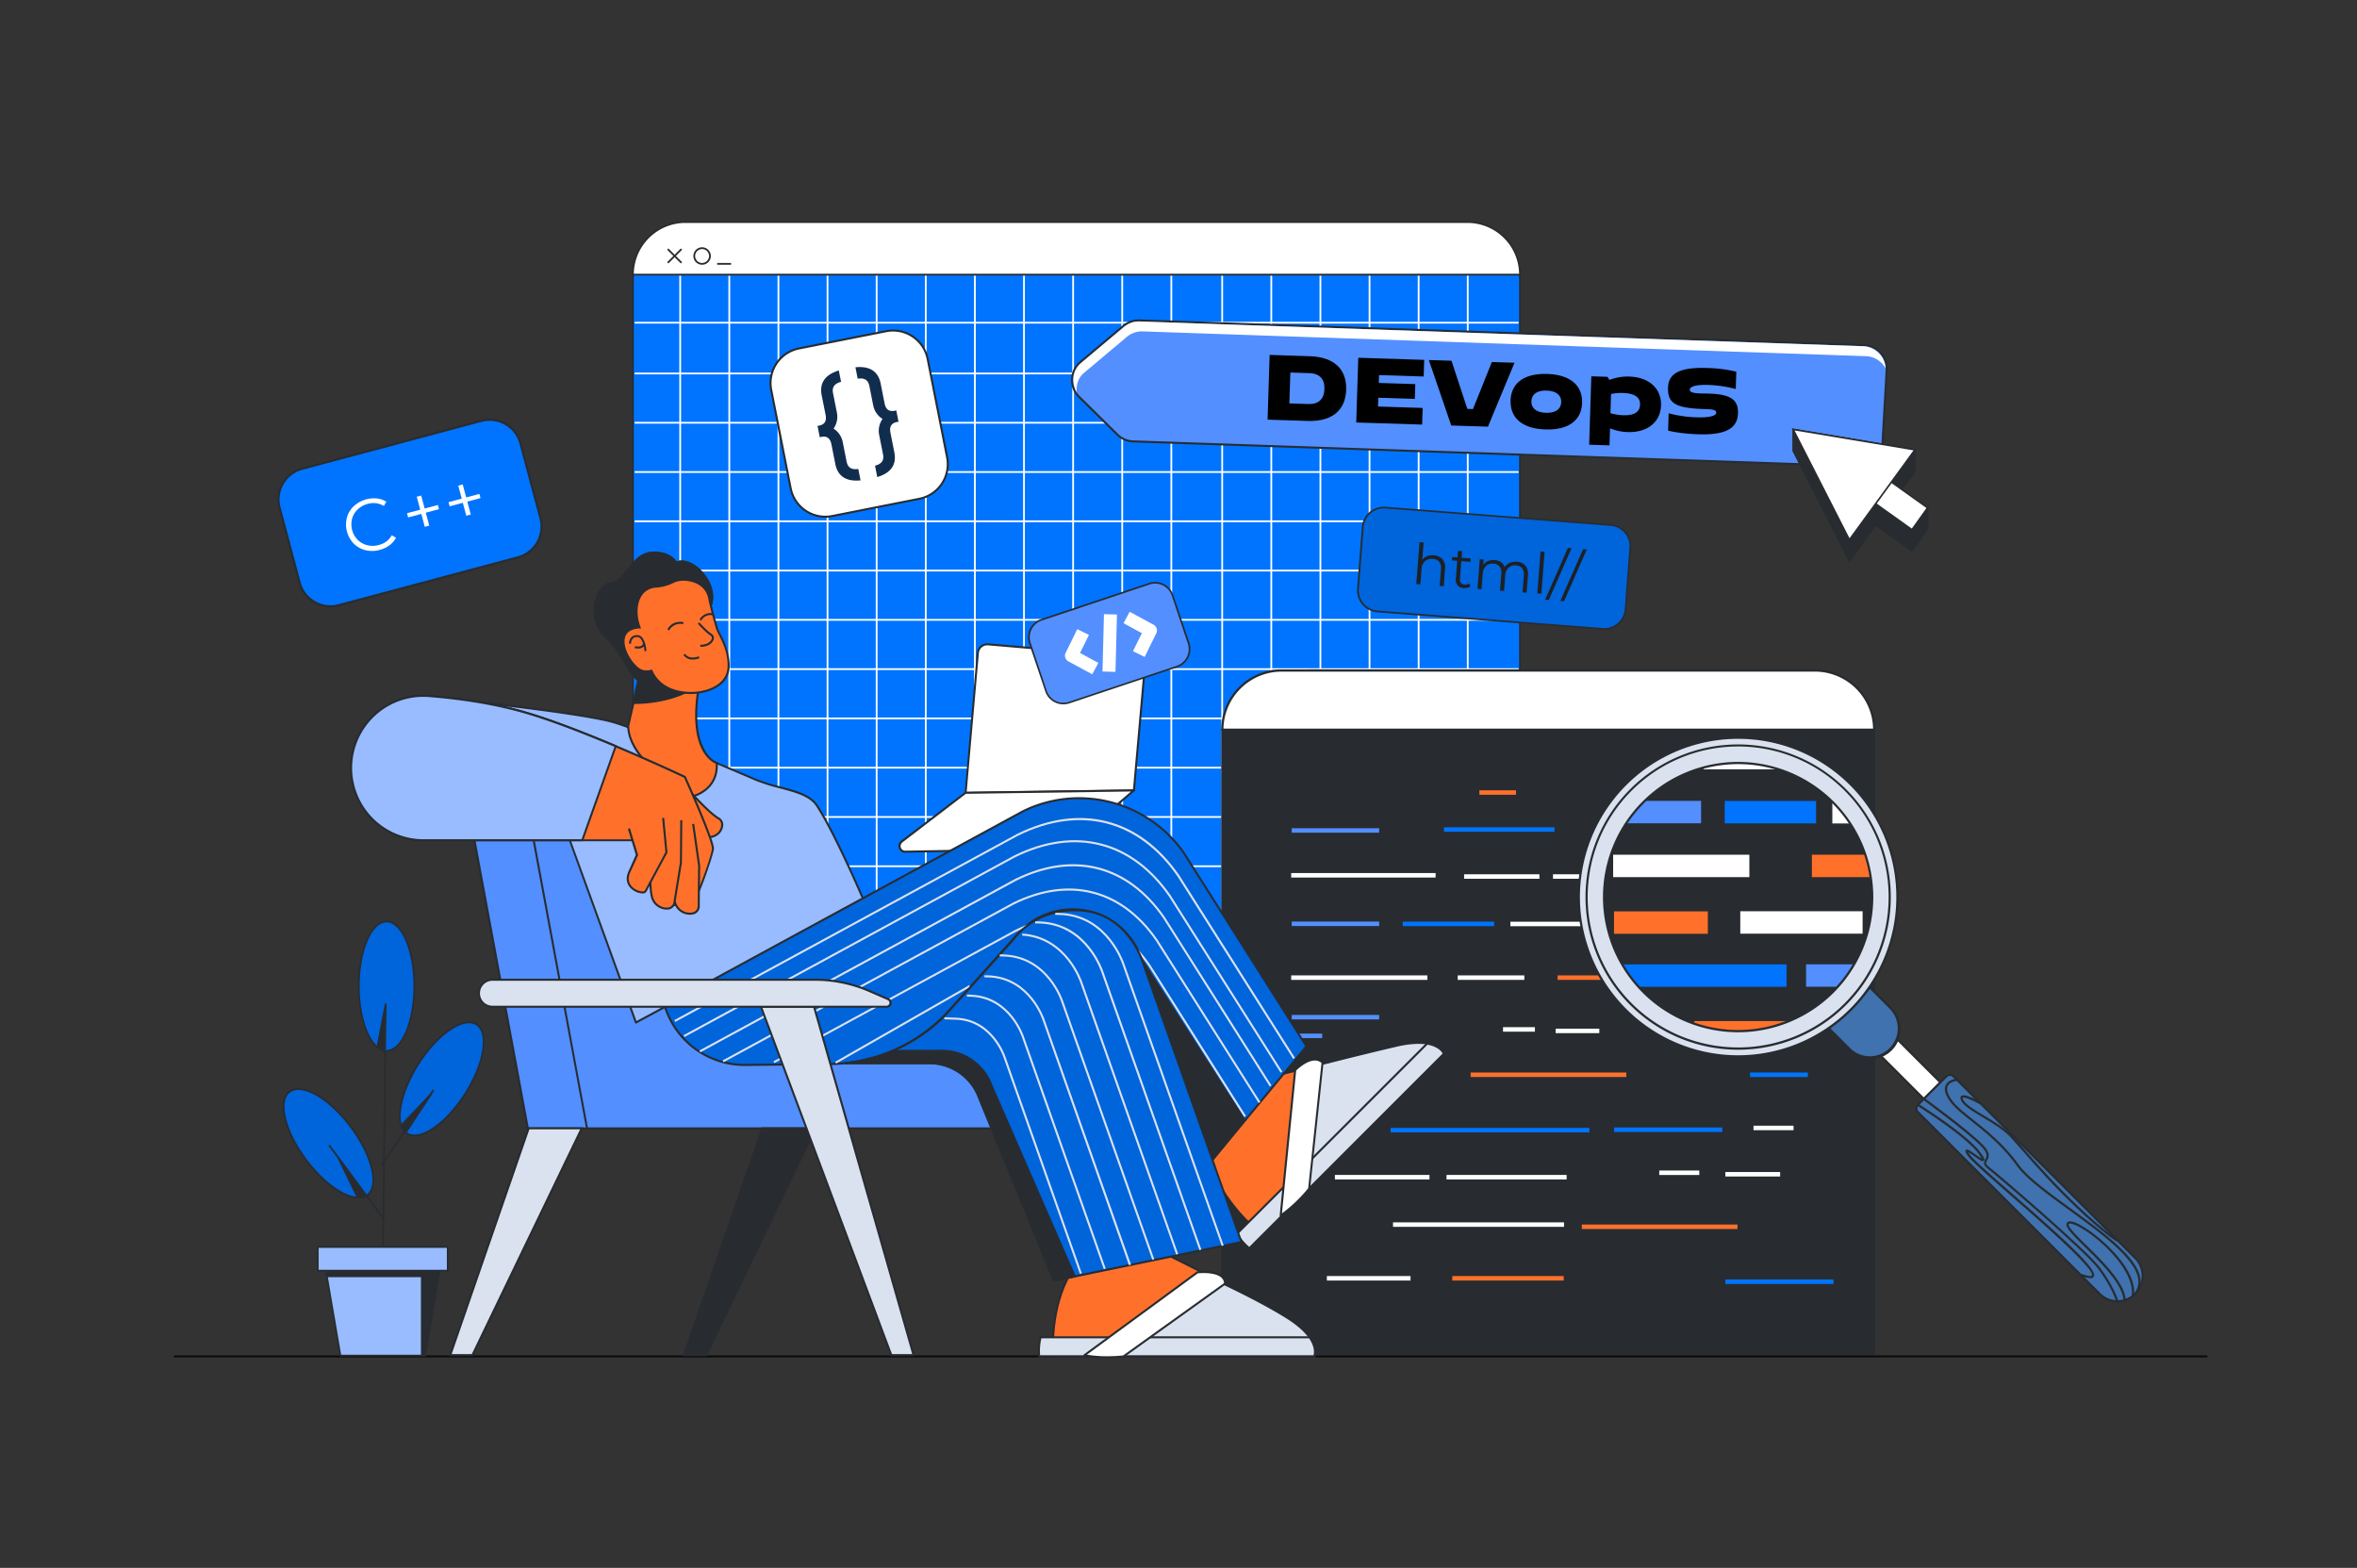 <?xml version="1.0" encoding="UTF-8"?>
<svg xmlns="http://www.w3.org/2000/svg" viewBox="0 0 1159.1 770.96" id="Developerdoingdevopsresearch">
  <rect x="0" y="0" width="1159.1" height="770.96" fill="#333333" stroke="none"/>
  <rect width="1000.06" height="1" x="85.47" y="666.48" fill="#0b0b0b" class="color0a0017 svgShape"></rect>
  <path fill="#0074ff" d="M721.68,111.87H337.06a25.82,25.82,0,0,0-25.81,25.81V424.91a25.81,25.81,0,0,0,25.81,25.8H721.68a25.8,25.8,0,0,0,25.81-25.8V137.68A25.81,25.81,0,0,0,721.68,111.87Z" class="color0098ff svgShape"></path>
  <path fill="#282c30" d="M721.68,111.43H337.06a26.28,26.28,0,0,0-26.24,26.25V424.91a26.27,26.27,0,0,0,26.24,26.23H721.68a26.27,26.27,0,0,0,26.24-26.23V137.68A26.28,26.28,0,0,0,721.68,111.43Zm25.37,313.48a25.4,25.4,0,0,1-25.37,25.36H337.06a25.4,25.4,0,0,1-25.37-25.36V137.68a25.41,25.41,0,0,1,25.37-25.38H721.68a25.41,25.41,0,0,1,25.37,25.38Z" class="color2c2830 svgShape"></path>
  <rect width=".87" height="314.55" x="334.06" y="135.5" fill="#ffffff" class="colorffffff svgShape"></rect>
  <rect width=".87" height="314.55" x="358.21" y="135.5" fill="#ffffff" class="colorffffff svgShape"></rect>
  <rect width=".87" height="314.55" x="382.37" y="135.5" fill="#ffffff" class="colorffffff svgShape"></rect>
  <rect width=".87" height="314.55" x="406.52" y="135.5" fill="#ffffff" class="colorffffff svgShape"></rect>
  <rect width=".87" height="314.55" x="430.67" y="135.5" fill="#ffffff" class="colorffffff svgShape"></rect>
  <rect width=".87" height="314.55" x="454.83" y="135.5" fill="#ffffff" class="colorffffff svgShape"></rect>
  <rect width=".87" height="314.55" x="478.98" y="135.5" fill="#ffffff" class="colorffffff svgShape"></rect>
  <rect width=".87" height="314.55" x="503.13" y="135.5" fill="#ffffff" class="colorffffff svgShape"></rect>
  <rect width=".87" height="314.55" x="527.29" y="135.5" fill="#ffffff" class="colorffffff svgShape"></rect>
  <rect width=".87" height="314.55" x="551.44" y="135.5" fill="#ffffff" class="colorffffff svgShape"></rect>
  <rect width=".87" height="314.55" x="575.59" y="135.5" fill="#ffffff" class="colorffffff svgShape"></rect>
  <rect width=".87" height="314.55" x="600.6" y="135.5" fill="#ffffff" class="colorffffff svgShape"></rect>
  <rect width=".87" height="314.55" x="624.75" y="135.5" fill="#ffffff" class="colorffffff svgShape"></rect>
  <rect width=".87" height="314.55" x="648.9" y="135.5" fill="#ffffff" class="colorffffff svgShape"></rect>
  <rect width=".87" height="314.55" x="673.06" y="135.5" fill="#ffffff" class="colorffffff svgShape"></rect>
  <rect width=".87" height="314.55" x="697.21" y="135.5" fill="#ffffff" class="colorffffff svgShape"></rect>
  <rect width=".87" height="314.55" x="721.36" y="135.5" fill="#ffffff" class="colorffffff svgShape"></rect>
  <rect width="434.72" height=".87" x="312.09" y="183.21" fill="#ffffff" class="colorffffff svgShape"></rect>
  <rect width="434.72" height=".87" x="312.09" y="207.44" fill="#ffffff" class="colorffffff svgShape"></rect>
  <rect width="434.72" height=".87" x="312.09" y="231.67" fill="#ffffff" class="colorffffff svgShape"></rect>
  <rect width="434.72" height=".87" x="312.09" y="158.24" fill="#ffffff" class="colorffffff svgShape"></rect>
  <rect width="434.72" height=".87" x="312.09" y="255.9" fill="#ffffff" class="colorffffff svgShape"></rect>
  <rect width="434.72" height=".87" x="312.09" y="280.13" fill="#ffffff" class="colorffffff svgShape"></rect>
  <rect width="434.72" height=".87" x="312.09" y="304.36" fill="#ffffff" class="colorffffff svgShape"></rect>
  <rect width="434.72" height=".87" x="312.09" y="328.59" fill="#ffffff" class="colorffffff svgShape"></rect>
  <rect width="434.72" height=".87" x="312.09" y="352.83" fill="#ffffff" class="colorffffff svgShape"></rect>
  <rect width="434.72" height=".87" x="312.09" y="377.06" fill="#ffffff" class="colorffffff svgShape"></rect>
  <rect width="434.72" height=".87" x="312.09" y="401.29" fill="#ffffff" class="colorffffff svgShape"></rect>
  <rect width="434.72" height=".87" x="312.09" y="425.52" fill="#ffffff" class="colorffffff svgShape"></rect>
  <path fill="#ffffff" d="M721.68,109.24H337.06a25.82,25.82,0,0,0-25.81,25.81H747.49A25.81,25.81,0,0,0,721.68,109.24Z" class="colorffffff svgShape"></path>
  <path fill="#282c30" d="M721.68,108.81H337.06a26.27,26.27,0,0,0-26.24,26.24v.44h437.1v-.44A26.27,26.27,0,0,0,721.68,108.81Zm-410,25.81a25.42,25.42,0,0,1,25.37-25H721.68a25.41,25.41,0,0,1,25.37,25Z" class="color2c2830 svgShape"></path>
  <rect width=".87" height="9.55" x="331.32" y="121.08" fill="#282c30" transform="rotate(-45 331.76 125.85)" class="color2c2830 svgShape"></rect>
  <rect width="9.55" height=".87" x="326.98" y="125.42" fill="#282c30" transform="rotate(-45 331.76 125.85)" class="color2c2830 svgShape"></rect>
  <path fill="#282c30" d="M345.27,121.6a4.29,4.29,0,1,0,4.29,4.29A4.3,4.3,0,0,0,345.27,121.6Zm0,7.71a3.42,3.42,0,1,1,3.42-3.42A3.43,3.43,0,0,1,345.27,129.31Z" class="color2c2830 svgShape"></path>
  <rect width="6.85" height=".87" x="352.68" y="129.31" fill="#282c30" class="color2c2830 svgShape"></rect>
  <path fill="#282c30" d="M892.56,329.7H644.14c-9,0-43,29.11-43,29.11L601,665.7H921.67V358.81A29.11,29.11,0,0,0,892.56,329.7Z" class="color2c2830 svgShape"></path>
  <path fill="#282c30" d="M892.56,329.15H644.14c-9.14,0-42,28.05-43.39,29.25l-.19.16-.07,307.14v.55H922.22V358.81A29.69,29.69,0,0,0,892.56,329.15Zm28.56,336H601.6l.06-306.08c2.76-2.35,34.09-28.82,42.48-28.82H892.56a28.6,28.6,0,0,1,28.56,28.56Z" class="color2c2830 svgShape"></path>
  <path fill="#ffffff" d="M892.55,329.69H630.23a29.12,29.12,0,0,0-29.12,29.12H921.67A29.12,29.12,0,0,0,892.55,329.69Z" class="colorffffff svgShape"></path>
  <path fill="#282c30" d="M892.55,329.14H630.23a29.7,29.7,0,0,0-29.67,29.67v.56H922.22v-.56A29.7,29.7,0,0,0,892.55,329.14ZM601.66,358.26a28.61,28.61,0,0,1,28.57-28H892.55a28.61,28.61,0,0,1,28.57,28Z" class="color2c2830 svgShape"></path>
  <rect width="54.33" height="2.21" x="710.12" y="406.8" fill="#0074ff" class="color0098ff svgShape"></rect>
  <rect width="44.92" height="2.2" x="689.84" y="453.2" fill="#0074ff" class="color0098ff svgShape"></rect>
  <rect width="18.01" height="2.2" x="727.51" y="388.61" fill="#ff712b" class="colorffa587 svgShape"></rect>
  <rect width="53.17" height="2.2" x="793.8" y="554.41" fill="#0074ff" class="color0098ff svgShape"></rect>
  <rect width="31.2" height="2.2" x="765.99" y="479.63" fill="#ff712b" class="colorffa587 svgShape"></rect>
  <rect width="21.46" height="2.2" x="765.03" y="505.83" fill="#ffffff" class="colorffffff svgShape"></rect>
  <rect width="76.55" height="2.2" x="723.22" y="527.39" fill="#ff712b" class="colorffa587 svgShape"></rect>
  <rect width="28.43" height="2.2" x="860.61" y="527.39" fill="#0074ff" class="color0098ff svgShape"></rect>
  <rect width="21.52" height="2.21" x="763.72" y="429.91" fill="#ffffff" class="colorffffff svgShape"></rect>
  <rect width="45.59" height="2.21" x="742.76" y="453.24" fill="#ffffff" class="colorffffff svgShape"></rect>
  <rect width="66.98" height="2.21" x="634.97" y="479.63" fill="#ffffff" class="colorffffff svgShape"></rect>
  <rect width="32.76" height="2.2" x="716.86" y="479.63" fill="#ffffff" class="colorffffff svgShape"></rect>
  <rect width="71.02" height="2.21" x="634.97" y="429.3" fill="#ffffff" class="colorffffff svgShape"></rect>
  <rect width="15.68" height="2.21" x="739.14" y="505.09" fill="#ffffff" class="colorffffff svgShape"></rect>
  <rect width="19.69" height="2.21" x="862.32" y="553.54" fill="#ffffff" class="colorffffff svgShape"></rect>
  <rect width="37.04" height="2.21" x="720" y="429.91" fill="#ffffff" class="colorffffff svgShape"></rect>
  <rect width="97.76" height="2.21" x="683.86" y="554.63" fill="#0074ff" class="color0098ff svgShape"></rect>
  <rect width="53.17" height="2.2" x="848.48" y="629.15" fill="#0074ff" class="color0098ff svgShape"></rect>
  <rect width="54.78" height="2.21" x="714.2" y="627.47" fill="#ff712b" class="colorffa587 svgShape"></rect>
  <rect width="26.94" height="2.2" x="848.48" y="576.32" fill="#ffffff" class="colorffffff svgShape"></rect>
  <rect width="76.55" height="2.21" x="777.9" y="602.13" fill="#ff712b" class="colorffa587 svgShape"></rect>
  <rect width="59.07" height="2.21" x="711.35" y="577.75" fill="#ffffff" class="colorffffff svgShape"></rect>
  <rect width="84.1" height="2.2" x="685.04" y="601.07" fill="#ffffff" class="colorffffff svgShape"></rect>
  <rect width="41.14" height="2.21" x="652.51" y="627.47" fill="#ffffff" class="colorffffff svgShape"></rect>
  <rect width="19.69" height="2.2" x="815.97" y="575.58" fill="#ffffff" class="colorffffff svgShape"></rect>
  <rect width="46.51" height="2.21" x="656.46" y="577.75" fill="#ffffff" class="colorffffff svgShape"></rect>
  <rect width="42.99" height="2.2" x="635.23" y="407.26" fill="#538fff" class="colorff53d6 svgShape"></rect>
  <rect width="42.99" height="2.2" x="635.23" y="453.16" fill="#538fff" class="colorff53d6 svgShape"></rect>
  <rect width="42.99" height="2.21" x="635.23" y="499.07" fill="#538fff" class="colorff53d6 svgShape"></rect>
  <rect width="14.99" height="2.21" x="635.23" y="508.25" fill="#538fff" class="colorff53d6 svgShape"></rect>
  <path fill="#ffffff" d="M435.8,162.85l-42.9,8.49a17.34,17.34,0,0,0-13.64,20.39l9.57,48.38a17.35,17.35,0,0,0,20.39,13.65l42.89-8.49a17.35,17.35,0,0,0,13.65-20.39l-9.57-48.38A17.36,17.36,0,0,0,435.8,162.85Z" class="colorffffff svgShape"></path>
  <path fill="#282c30" d="M435.71,162.36l-42.9,8.49a17.87,17.87,0,0,0-14.05,21l9.58,48.38a17.87,17.87,0,0,0,21,14l42.9-8.49a17.87,17.87,0,0,0,14-21l-9.57-48.38A17.87,17.87,0,0,0,435.71,162.36ZM465.27,225A16.86,16.86,0,0,1,452,244.78l-42.9,8.49A16.87,16.87,0,0,1,389.32,240l-9.57-48.38A16.85,16.85,0,0,1,393,171.84l42.9-8.49a16.87,16.87,0,0,1,19.8,13.25Z" class="color2c2830 svgShape"></path>
  <path fill="#112d4e" d="M404.45,194.31l1.91,9.66q1,4.84-3.46,5.72l-.43.09.95,4.8.43-.08c2.95-.59,4.74.74,5.38,4l1.91,9.66q1.69,8.6,11.58,7.79l-1-4.85c-3.29.4-5.22-.9-5.81-3.89L414,217.52a9.88,9.88,0,0,0-4.68-6.61,9.84,9.84,0,0,0,1.81-7.89l-1.92-9.66c-.58-3,.71-4.9,3.89-5.81l-1-4.85Q402.76,185.75,404.45,194.31Z" class="color101c2f svgShape"></path>
  <path fill="#112d4e" d="M404.08 194.38 406 204c.6 3-.44 4.74-3.16 5.28l-.8.16 1.1 5.54.79-.15c2.73-.54 4.34.66 4.94 3.67l1.91 9.66c1.17 5.92 5.2 8.64 12 8.09l.42 0-1.11-5.61-.35 0c-3.08.38-4.84-.79-5.39-3.59l-1.92-9.65a10.11 10.11 0 0 0-4.51-6.64 10.17 10.17 0 0 0 1.64-7.87l-1.91-9.65c-.54-2.76.64-4.52 3.63-5.38l.33-.1-1.11-5.6-.4.13C405.6 184.43 402.91 188.48 404.08 194.38Zm8.63-7.09c-3.14 1-4.43 3.08-3.82 6.14l1.91 9.66a9.5 9.5 0 0 1-1.75 7.6l-.23.33.34.21a9.51 9.51 0 0 1 4.51 6.36l1.91 9.66c.61 3.1 2.59 4.52 5.88 4.23l.81 4.09c-6.17.38-9.69-2.08-10.76-7.51l-1.91-9.66c-.68-3.41-2.69-4.89-5.82-4.27h-.06l-.81-4.07H403c3.13-.62 4.43-2.75 3.76-6.17l-1.91-9.65c-1.08-5.42 1.24-9 7.08-11.05ZM434.61 198.38l-1.91-9.66q-1.69-8.59-11.57-7.79l1 4.85q4.92-.6 5.8 3.89l1.92 9.66a9.82 9.82 0 0 0 4.68 6.61 9.8 9.8 0 0 0-1.81 7.89l1.91 9.66c.58 3-.71 4.89-3.89 5.81l1 4.85q9.42-3 7.73-11.61l-1.91-9.66c-.64-3.23.52-5.14 3.46-5.72l.43-.09-.95-4.81-.43.09C437.05 202.93 435.25 201.61 434.61 198.38Z" class="color101c2f svgShape"></path>
  <path fill="#112d4e" d="M435,198.3l-1.91-9.65c-1.17-5.92-5.2-8.64-12-8.09l-.42,0,1.1,5.6.35,0c3.08-.37,4.84.8,5.4,3.59l1.91,9.66A10.11,10.11,0,0,0,434,206a10.16,10.16,0,0,0-1.65,7.86l1.91,9.66c.55,2.76-.64,4.52-3.63,5.38l-.33.09,1.11,5.6.4-.13c6.47-2.08,9.16-6.14,8-12l-1.91-9.65c-.6-3,.44-4.75,3.17-5.29l.79-.15-1.09-5.55-.8.16C437.19,202.52,435.58,201.32,435,198.3Zm5.95,8.48h-.06c-3.13.62-4.43,2.75-3.75,6.16l1.91,9.66c1.07,5.42-1.25,9-7.09,11l-.81-4.1c3.15-1,4.43-3.08,3.83-6.14L433,213.76a9.52,9.52,0,0,1,1.75-7.61l.23-.32-.34-.21a9.53,9.53,0,0,1-4.51-6.37l-1.91-9.65c-.61-3.1-2.59-4.52-5.87-4.23l-.81-4.1c6.16-.38,9.68,2.09,10.75,7.52l1.91,9.66c.68,3.41,2.69,4.89,5.82,4.27h.07Z" class="color101c2f svgShape"></path>
  <path fill="#ffffff" d="M485.89,316.79,558.76,323a4.64,4.64,0,0,1,4.22,5l-5.37,60.65-82.76,1.16,6-68.85A4.62,4.62,0,0,1,485.89,316.79Z" class="colorffffff svgShape"></path>
  <path fill="#282c30" d="M480.39,321l-6,68.84a.47.47,0,0,0,.13.39.5.5,0,0,0,.36.16h0l82.75-1.16a.5.5,0,0,0,.49-.46l5.37-60.64a5.13,5.13,0,0,0-4.66-5.56l-72.88-6.23A5.16,5.16,0,0,0,480.39,321Zm-5,68.38,6-68.29a4.13,4.13,0,0,1,4.45-3.75l72.88,6.23a4.13,4.13,0,0,1,3.76,4.47l-5.33,60.19Z" class="color2c2830 svgShape"></path>
  <path fill="#ffffff" d="M443.42,413.88l31.43-24,82.76-1.16-29.79,25.44a14.23,14.23,0,0,1-9,3.4l-73.69,1.29A2.75,2.75,0,0,1,443.42,413.88Z" class="colorffffff svgShape"></path>
  <path fill="#282c30" d="M442,417.1a3.2,3.2,0,0,0,3.07,2.21h.06L518.83,418a14.78,14.78,0,0,0,9.31-3.52l29.79-25.44a.5.5,0,0,0,.14-.56.51.51,0,0,0-.47-.32l-82.75,1.16a.47.47,0,0,0-.3.1l-31.44,24A3.21,3.21,0,0,0,442,417.1Zm1.71-2.82L475,390.34l81.2-1.14-28.74,24.54a13.74,13.74,0,0,1-8.68,3.28l-73.69,1.29,0,.5v-.5a2.25,2.25,0,0,1-1.36-4Z" class="color2c2830 svgShape"></path>
  <polygon fill="#538fff" points="348.82 494.07 467.61 500.89 489.78 554.88 259.58 554.88 229.46 392.32 316.99 392.32 348.82 494.07" class="colorff53d6 svgShape"></polygon>
  <path fill="#282c30" d="M317.36,391.82h-88.5l.11.6,30.2,163H490.52L468,500.4h-.31l-118.45-6.8Zm-.74,1,31.82,101.73h.35l118.48,6.81,21.76,53H260L230.06,392.82Z" class="color2c2830 svgShape"></path>
  <polygon fill="#538fff" points="288.68 554.88 259.58 554.88 229.46 392.33 258.56 392.33 288.68 554.88" class="colorff53d6 svgShape"></polygon>
  <path fill="#282c30" d="M259,391.83H228.86l.11.59,30.19,163h30.12l-.11-.59Zm-.83,1,29.94,161.55H260L230.06,392.83Z" class="color2c2830 svgShape"></path>
  <path fill="#ff712b" d="M687.25,514.16c19.88-4.49,22.76,4,22.76,4l-89.39,88.4s-14.4-8.46-27.61-35.9l35.17-41.89S670.67,517.9,687.25,514.16Z" class="colorffa587 svgShape"></path>
  <path fill="#282c30" d="M627.79,528.44l-35.37,42.14.14.29c13.12,27.26,27.66,36,27.81,36.11l.33.19,89.88-88.88-.1-.3c-.08-.23-2-5.64-12.85-5.64a48.28,48.28,0,0,0-10.49,1.32c-16.4,3.7-58.66,14.49-59.09,14.6l-.15,0ZM593.6,570.73l34.86-41.53c2.84-.72,43-11,58.9-14.56a47.48,47.48,0,0,1,10.27-1.29c8.65,0,11.22,3.66,11.77,4.7l-88.85,87.86C618.37,604.47,605.46,595.22,593.6,570.73Z" class="color2c2830 svgShape"></path>
  <path fill="#dbe2ef" d="M687.25,514.16c19.88-4.49,22.76,4,22.76,4l-76.58,73.92,6.76-66.31S670.67,517.9,687.25,514.16Z" class="colorebdbf1 svgShape"></path>
  <path fill="#282c30" d="M639.69,525.71,632.93,592a.5.5,0,0,0,.28.5.42.42,0,0,0,.22.05.49.49,0,0,0,.34-.14l76.58-73.92a.5.5,0,0,0,.13-.52c-.08-.23-2-5.64-12.85-5.64a48.28,48.28,0,0,0-10.49,1.32c-16.4,3.7-46.77,11.53-47.08,11.61A.49.49,0,0,0,639.69,525.71Zm-5.63,65,6.59-64.6c3.38-.87,31.26-8,46.71-11.52a47.48,47.48,0,0,1,10.27-1.29c8.64,0,11.21,3.65,11.77,4.69Z" class="color2c2830 svgShape"></path>
  <path fill="#dbe2ef" d="M710,518.15l-95.63,95.63s-2.41-1.44-6.13-7.06l93.55-93.55C708.7,514.32,710,518.15,710,518.15Z" class="colorebdbf1 svgShape"></path>
  <path fill="#282c30" d="M701.63,512.64l-94,94,.23.34c3.74,5.64,6.19,7.15,6.29,7.21l.34.2.27-.27,95.85-95.85-.1-.3c-.06-.17-1.49-4.13-8.6-5.31Zm-92.74,94.15L702,513.71c5.22.94,7,3.5,7.44,4.34l-95.09,95.08A27.69,27.69,0,0,1,608.89,606.79Z" class="color2c2830 svgShape"></path>
  <path fill="#ffffff" d="M650.38,522.5l-6.6,62a69.17,69.17,0,0,1-14,13.19l7.12-71.5S645.26,517.6,650.38,522.5Z" class="colorffffff svgShape"></path>
  <path fill="#282c30" d="M636.42,526.14l-7.12,71.5a.51.51,0,0,0,.24.48.48.48,0,0,0,.26.07.51.51,0,0,0,.28-.09,70.37,70.37,0,0,0,14.1-13.3.55.55,0,0,0,.1-.25l6.59-62a.48.48,0,0,0-.15-.41,5.72,5.72,0,0,0-4.1-1.65c-4.8,0-9.85,5.13-10.06,5.35A.56.56,0,0,0,636.42,526.14Zm-6,70.53,7-70.25c.78-.77,5.22-4.93,9.22-4.93a4.72,4.72,0,0,1,3.23,1.21l-6.55,61.6A70.4,70.4,0,0,1,630.4,596.67Z" class="color2c2830 svgShape"></path>
  <path fill="#ff712b" d="M572.46,616.23S618.65,638.92,633,648c17.23,10.88,13.26,18.91,13.26,18.91H518s-2.28-22.42,8.45-40.86Z" class="colorffa587 svgShape"></path>
  <path fill="#282c30" d="M526,625.79c-10.69,18.37-8.54,41-8.52,41.17l0,.45H646.6l.14-.28c.17-.34,4-8.56-13.45-19.56-14.23-9-60.15-31.56-60.61-31.79l-.16-.08-46.4,9.9Zm.75.7,45.63-9.73c3,1.45,46.6,23,60.37,31.66,14.8,9.34,13.63,16.51,13.18,18H518.45C518.21,663.17,517.18,643.11,526.76,626.49Z" class="color2c2830 svgShape"></path>
  <path fill="#dbe2ef" d="M550.74,659.61l46.15-30.56s21.76,9.87,36.14,19c17.23,10.88,13.26,18.91,13.26,18.91H511.05s-.7-1.67.71-7.3Z" class="colorebdbf1 svgShape"></path>
  <path fill="#282c30" d="M511.27,659.49c-1.4,5.63-.76,7.43-.68,7.62a.51.51,0,0,0,.46.3H646.29a.51.51,0,0,0,.45-.28c.17-.34,4-8.56-13.45-19.56-14.24-9-36-18.88-36.19-19a.53.53,0,0,0-.49,0l-46,30.48H511.76A.51.51,0,0,0,511.27,659.49Zm.88.62h38.59A.45.45,0,0,0,551,660l45.92-30.41c2.47,1.13,22.48,10.37,35.83,18.8,14.8,9.34,13.63,16.51,13.18,18H511.45C511.34,665.74,511.24,663.9,512.15,660.11Z" class="color2c2830 svgShape"></path>
  <path fill="#dbe2ef" d="M644,657.59c4.07,5.69,2.28,9.32,2.28,9.32H511.05s-.68-2.72.66-9.32Z" class="colorebdbf1 svgShape"></path>
  <path fill="#282c30" d="M511.22,657.49c-1.34,6.63-.68,9.43-.65,9.54l.09.38H646.6l.14-.28c.08-.16,1.87-4-2.32-9.84l-.15-.2h-133Zm.9.6H643.75c3,4.35,2.47,7.41,2.19,8.32H511.48A27.23,27.23,0,0,1,512.12,658.09Z" class="color2c2830 svgShape"></path>
  <path fill="#ffffff" d="M602.5,631.21l-50,35.79a69.38,69.38,0,0,1-19.21-.56l55.59-40.78S602.35,624.12,602.5,631.21Z" class="colorffffff svgShape"></path>
  <path fill="#282c30" d="M533,666a.51.51,0,0,0,.2.9,59,59,0,0,0,11.31,1h0a70.13,70.13,0,0,0,8.06-.43.46.46,0,0,0,.23-.09l49.95-35.79a.46.46,0,0,0,.21-.42c-.08-4-4-6.17-11.13-6.17a28.31,28.31,0,0,0-3,.14.54.54,0,0,0-.24.09Zm1.53.12,54.54-40c.36,0,1.41-.12,2.76-.12,3.67,0,9.79.65,10.12,4.94l-49.63,35.56a74.61,74.61,0,0,1-7.81.4h0A60,60,0,0,1,534.57,666.15Z" class="color2c2830 svgShape"></path>
  <path fill="#98bcff" d="M371.73,383.43c10.94,4.65,24.86,5,29.89,12.58,8.81,13.22,23,46.44,23,46.44L312.76,502.8l-33.61-92.54-55-66.21s63.07,6.58,78.1,11.25S351.87,375,371.73,383.43Z" class="color9d98ff svgShape"></path>
  <path fill="#282c30" d="M223.69 343.82a.5.5 0 0 0 .06.55l55 66.14L312.29 503a.49.49 0 0 0 .29.29.39.39 0 0 0 .18 0 .53.53 0 0 0 .24-.06l111.85-60.35a.49.49 0 0 0 .22-.64c-.14-.33-14.3-33.41-23-46.52-3.39-5.08-10.59-7-18.2-9A88.76 88.76 0 0 1 371.92 383l-7.46-3.19c-20.58-8.79-48.77-20.83-62.08-25-14.91-4.62-77.56-11.2-78.19-11.27A.52.52 0 0 0 223.69 343.82Zm1.61.86c8.87.95 63.12 6.86 76.78 11.1 13.27 4.11 41.42 16.14 62 24.92l7.47 3.19a89.21 89.21 0 0 0 12.05 3.8c7.43 2 14.45 3.83 17.63 8.6 8.14 12.23 21.09 42 22.76 45.94L313 502.08l-33.41-92a.39.39 0 0 0-.08-.14ZM300.52 286.7c7.54-.76 10-14 19.65-14.87 5.92-.53 10.56 1.58 12.27 4.91 7-3.74 20 8.67 17.45 19.65-1.35 5.87-7.52 11.63-10.14 23.06s-20.32 16.88-25.1 15.25-7.82-13.47-17-21.87S293 287.45 300.52 286.7Z" class="color2c2830 svgShape"></path>
  <path fill="#282c30" d="M293,294c-1.94,5.87-1.37,14.09,4.28,19.25,4.66,4.25,7.77,9.47,10.26,13.67s4.43,7.45,6.94,8.3a7.25,7.25,0,0,0,2.32.32h0c6.71,0,21.07-5.63,23.44-15.93a52.48,52.48,0,0,1,6.49-15.22c1.64-2.85,3.06-5.32,3.65-7.83,1.05-4.58-.4-9.8-4-14.33-3.25-4.08-7.5-6.62-11.1-6.62a6.5,6.5,0,0,0-2.63.53c-2-3.37-6.92-5.26-12.53-4.76-5.32.48-8.59,4.65-11.47,8.33-2.5,3.19-4.86,6.21-8.18,6.54C297.34,286.51,294.49,289.48,293,294Zm.95.32c1.36-4.09,3.89-6.8,6.62-7.08,3.74-.37,6.23-3.55,8.87-6.92,2.89-3.68,5.88-7.5,10.77-7.94,5.42-.49,10.11,1.38,11.79,4.64l.23.46.45-.24a5.35,5.35,0,0,1,2.6-.63c3.25,0,7.3,2.45,10.32,6.25,3.4,4.28,4.79,9.19,3.8,13.47-.55,2.37-1.93,4.78-3.54,7.56a53.61,53.61,0,0,0-6.6,15.5c-2.25,9.8-16,15.14-22.46,15.15h0a6.35,6.35,0,0,1-2-.26c-2.16-.74-4-3.89-6.41-7.87-2.52-4.25-5.67-9.55-10.45-13.9C292.63,307.6,292.11,299.82,294,294.27Z" class="color2c2830 svgShape"></path>
  <path fill="#282c30" d="M300.52,286.7c7.54-.76,10-14,19.65-14.87,5.92-.53,10.56,1.58,12.27,4.91,7-3.74,20,8.67,17.45,19.65-.74,3.19-2.9,6.36-5.14,10.42-.31-.17-.63-.34-.95-.49a21.58,21.58,0,0,0-1.42-11.93c-4.2-9.89-17-13.72-26.37-9.34-9.92,4.64-.61,15.91-9.83,25.43-2.93,3,1.58,8.67,3.12,12.7s1.67,7.94,4.47,11.1c-4.32-2.68-7.52-13.57-16.15-21.45C288.4,304.42,293,287.45,300.52,286.7Z" class="color2c2830 svgShape"></path>
  <path fill="#282c30" d="M293,294c-1.94,5.87-1.37,14.09,4.28,19.25,4.66,4.25,7.77,9.47,10.26,13.67,2.18,3.66,3.9,6.56,6,7.83l2.9,1.8L314.14,334c-1.81-2.05-2.47-4.49-3.17-7.08a39.66,39.66,0,0,0-1.2-3.87,36.07,36.07,0,0,0-1.64-3.44c-1.73-3.31-3.51-6.74-1.59-8.73,4.65-4.81,4.73-10,4.79-14.61s.11-8.48,4.89-10.72a19.32,19.32,0,0,1,8.1-1.75c7.78,0,14.85,4.36,17.6,10.83a21.08,21.08,0,0,1,1.39,11.66l-.07.37.35.16c.28.13.55.28.83.43l.53.28.24-.43c.52-.94,1-1.84,1.53-2.69,1.65-2.86,3.07-5.33,3.66-7.85,1.05-4.58-.4-9.8-4-14.33-3.25-4.08-7.5-6.62-11.1-6.62a6.5,6.5,0,0,0-2.63.53c-2-3.37-6.92-5.26-12.53-4.76-5.32.48-8.59,4.65-11.47,8.33-2.5,3.19-4.86,6.21-8.18,6.54C297.34,286.51,294.49,289.48,293,294Zm.95.32c1.36-4.09,3.89-6.8,6.62-7.08,3.74-.37,6.23-3.55,8.87-6.92,2.89-3.68,5.88-7.5,10.77-7.94,5.42-.49,10.11,1.38,11.79,4.64l.23.46.45-.24a5.35,5.35,0,0,1,2.6-.63c3.25,0,7.3,2.45,10.32,6.25,3.4,4.28,4.79,9.19,3.8,13.47-.55,2.37-1.94,4.79-3.55,7.58l-1.3,2.28-.2-.11a22,22,0,0,0-1.51-11.84c-2.9-6.84-10.34-11.44-18.52-11.44a20.13,20.13,0,0,0-8.52,1.85c-5.35,2.5-5.41,6.92-5.47,11.61-.06,4.41-.13,9.4-4.51,13.93-2.42,2.5-.38,6.42,1.42,9.89a34,34,0,0,1,1.6,3.33,37.91,37.91,0,0,1,1.16,3.78c.33,1.21.65,2.39,1.08,3.53-.86-1.25-1.74-2.73-2.68-4.31-2.52-4.25-5.67-9.55-10.45-13.9C292.63,307.6,292.11,299.82,294,294.27Z" class="color2c2830 svgShape"></path>
  <path fill="#ff712b" d="M343.9,336.17c-6.26,34.45,8.57,39.05,8.57,39.05.83,13.63-11.94,16.35-11.94,16.35S309.31,375.84,308.92,357L317,321.8C323.93,327.74,343.9,336.17,343.9,336.17Z" class="colorffa587 svgShape"></path>
  <path fill="#282c30" d="M316.74,320.89,308.42,357V357c.39,18.92,30.59,34.35,31.88,35l.16.08.17,0c.13,0,13.18-3,12.34-16.87l0-.34-.33-.1c-.14-.05-14.32-5-8.23-38.49l.07-.4-.37-.15c-.2-.09-20-8.47-26.72-14.28Zm-7.32,36.17,7.92-34.35c6.88,5.48,23.24,12.59,26,13.76-5.65,31.69,6.41,38.18,8.66,39.11.53,11.94-9.94,15.08-11.4,15.46C338.17,389.78,309.85,374.66,309.42,357.06Z" class="color2c2830 svgShape"></path>
  <path fill="#282c30" d="M343.19,335.94c-5,6.35-21.07,10-31.74,9.73A152.54,152.54,0,0,1,317.22,323C324.12,329,343.19,335.94,343.19,335.94Z" class="color2c2830 svgShape"></path>
  <path fill="#282c30" d="M311,345.58l-.11.57.58,0,1.2,0c11.15,0,26.16-3.8,31-9.94l.42-.54-.64-.24c-.19-.07-19.08-7-25.82-12.83l-.55-.47-.25.68A155.52,155.52,0,0,0,311,345.58Zm1.08-.4a156.88,156.88,0,0,1,5.42-21.31c6.57,5.24,21.5,11,24.89,12.29C337.33,341.68,322.7,345.33,312,345.18Z" class="color2c2830 svgShape"></path>
  <path fill="#ff712b" d="M314.56,308.54c-3.42-8.91-1.16-19.37,7.89-20.09,8.2-.66,8.75-3.8,14.44-3.38,3.95.3,10.6,2,12,9.49.75,4.09,2.92,11.68,3.65,14.24s4.72,8,5.57,15c.45,3.71,1.35,10.73-8,14.92-7.69,3.47-24.14,3.68-29.76-8.9a7.56,7.56,0,0,1-6.78-1.17C306.94,323.14,301.53,309.23,314.56,308.54Z" class="colorffa587 svgShape"></path>
  <path fill="#282c30" d="M306.49,312.9c-1.63,4.93,2.19,12.32,6.78,16.12a7.26,7.26,0,0,0,4.73,1.63,9.5,9.5,0,0,0,2.09-.24c4.63,9.77,15.17,10.84,19.53,10.84h0a27.12,27.12,0,0,0,10.71-2.08c9.59-4.32,8.72-11.51,8.25-15.38a35.82,35.82,0,0,0-4.17-12,20.84,20.84,0,0,1-1.42-3.15l-.05-.16c-.78-2.75-2.86-10.05-3.59-14-1.45-7.91-8.41-9.59-12.44-9.9a12,12,0,0,0-6.51,1.32,21.74,21.74,0,0,1-8,2.06,9.79,9.79,0,0,0-7.8,4.61c-2.48,3.95-2.76,9.84-.75,15.52C309,308.54,307.14,310.93,306.49,312.9Zm.95.31c.85-2.56,3.25-4,7.14-4.18l.69,0-.25-.64c-2.11-5.5-1.94-11.49.44-15.26a8.82,8.82,0,0,1,7-4.16,23,23,0,0,0,8.32-2.13,11.4,11.4,0,0,1,5.06-1.28c.31,0,.63,0,1,0,3.73.28,10.2,1.83,11.52,9.08.74,4,2.83,11.36,3.62,14.12l.05.17a21.4,21.4,0,0,0,1.49,3.32c1.47,2.91,3.49,6.9,4.06,11.59.44,3.67,1.26,10.39-7.67,14.41a26.07,26.07,0,0,1-10.29,2h0c-4.22,0-14.5-1-18.8-10.64l-.18-.42-.43.15a8,8,0,0,1-2.21.31,6.19,6.19,0,0,1-4.09-1.4C309.66,324.74,306,317.69,307.44,313.21Z" class="color2c2830 svgShape"></path>
  <path fill="#282c30" d="m336.18 305.92-.24 1a6.25 6.25 0 0 0-6.89 3.1l-.87-.48C330.83 304.65 336.13 305.91 336.18 305.92ZM350.76 301.59l-.25 1a5 5 0 0 0-5.61 2.56l-.88-.48A6.16 6.16 0 0 1 350.76 301.59Z" class="color2c2830 svgShape"></path>
  <path fill="#ff712b" d="M349.59,312c2.44,1.53.16,5.58-5.17,5.52l-.88-11.21S347.15,310.5,349.59,312Z" class="colorffa587 svgShape"></path>
  <path fill="#282c30" d="M349.32 312.45c-2.47-1.55-6-5.61-6.15-5.78l.75-.66s3.59 4.12 5.94 5.59a2.45 2.45 0 0 1 1.09 2.88c-.51 1.73-2.73 3.57-6.41 3.57h-.13v-1c3.07.06 5.15-1.41 5.57-2.85A1.44 1.44 0 0 0 349.32 312.45ZM343.66 322.73l.34.94a9.57 9.57 0 0 1-3.34.66 5.11 5.11 0 0 1-4.59-2.35l.88-.46C337 321.65 338.65 324.56 343.66 322.73ZM313.91 312.38c3 .36 3.92 5.88 4 7.78l-1 0c-.11-2.26-1.14-6.59-3.13-6.84a3 3 0 0 0-2.47.6 3.85 3.85 0 0 0-1 2.61h-1a4.83 4.83 0 0 1 1.35-3.36A4 4 0 0 1 313.91 312.38Z" class="color2c2830 svgShape"></path>
  <path fill="#282c30" d="M315.39,317.57a1.69,1.69,0,0,0,.77-1.18l1,.19a2.64,2.64,0,0,1-1.23,1.84,3.94,3.94,0,0,1-2.1.51,7.76,7.76,0,0,1-1.79-.23l.27-1A4.57,4.57,0,0,0,315.39,317.57Z" class="color2c2830 svgShape"></path>
  <path fill="#0064db" d="M582.06,419.2l60.4,95.33-48.58,58.72L561.65,472.2a35.94,35.94,0,0,0-61-13.05l-33.43,37.32a80.4,80.4,0,0,1-59.06,26.77l-41.47.44a41.23,41.23,0,0,1-39.81-29l176.17-95.74A62.83,62.83,0,0,1,582.06,419.2Z" class="color00dbb8 svgShape"></path>
  <path fill="#282c30" d="M502.84,398.48,326.29,494.43l.13.39a41.52,41.52,0,0,0,39.84,29.36h.45l41.47-.44a81.16,81.16,0,0,0,59.43-26.93L501,459.49a35.43,35.43,0,0,1,60.14,12.86l32.51,101.92,49.39-59.7-60.59-95.64A63.44,63.44,0,0,0,530.65,392,62.79,62.79,0,0,0,502.84,398.48ZM327.49,494.91,503.3,399.37A61.69,61.69,0,0,1,530.65,393a62.42,62.42,0,0,1,51,26.46l60.19,95-47.76,57.73-32-100.17a36.42,36.42,0,0,0-61.84-13.23l-33.42,37.32a80.12,80.12,0,0,1-58.69,26.6l-41.91.44A40.53,40.53,0,0,1,327.49,494.91Z" class="color2c2830 svgShape"></path>
  <path fill="#dbe2ef" d="M579.93,430.4l56.88,89.75-.85.54L579.1,431c-19.25-27.74-47.81-35.07-78.34-20.12L332.1,502.49l-.48-.88L500.3,410C531.34,394.75,560.36,402.19,579.93,430.4Z" class="colorebdbf1 svgShape"></path>
  <path fill="#dbe2ef" d="M575.73,440.34l54.87,86.6-.84.53L574.9,440.89c-18.57-26.75-46.11-33.82-75.57-19.4L336.61,509.92l-.47-.88L498.88,420.6C528.84,405.93,556.84,413.12,575.73,440.34Z" class="colorebdbf1 svgShape"></path>
  <path fill="#dbe2ef" d="M572.86,451l52.42,82.73-.85.53L572,451.5C554.3,426,528,419.2,499.87,433L344.42,517.45l-.48-.88,155.47-84.48C528.05,418.07,554.81,424.93,572.86,451Z" class="colorebdbf1 svgShape"></path>
  <path fill="#dbe2ef" d="M569.2,462l50.6,79.86-.84.53-50.59-79.84c-17.11-24.65-42.49-31.17-69.63-17.88L355.82,522.34l-.48-.88,142.94-77.68C525.93,430.25,551.77,436.88,569.2,462Z" class="colorebdbf1 svgShape"></path>
  <path fill="#dbe2ef" d="M565.51,474.22l47.2,74.49-.85.53-47.18-74.47c-15.95-23-39.61-29-64.91-16.67L380.84,522.73l-.47-.87,118.94-64.64C525.12,444.58,549.24,450.77,565.51,474.22Z" class="colorebdbf1 svgShape"></path>
  <polygon fill="#282c30" points="593.88 573.25 561.64 472.2 612.08 550.87 593.88 573.25" class="color2c2830 svgShape"></polygon>
  <path fill="#282c30" d="M612.69,550.9,560,468.73l33.67,105.55Zm-49.41-75.22,48.18,75.15-17.39,21.38Z" class="color2c2830 svgShape"></path>
  <rect width="75.96" height="1" x="405.95" y="503.19" fill="#dbe2ef" transform="rotate(-29.75 443.944 503.696)" class="colorebdbf1 svgShape"></rect>
  <path fill="#ff712b" d="M353.35,402.43c5.08,3-1.05,13-10,7.71l-5.26-22.25S348.27,399.45,353.35,402.43Z" class="colorffa587 svgShape"></path>
  <path fill="#282c30" d="M353.1,402.86c-5.1-3-15-14.17-15.37-14.64l.75-.66c.1.11,10.17,11.54,15.12,14.44a4.08,4.08,0,0,1,2.09,3.67,6.66,6.66,0,0,1-3.52,5.49,7.65,7.65,0,0,1-3.81,1,10.28,10.28,0,0,1-5.25-1.58l.51-.86c3.87,2.28,6.71,1.34,8.05.58a5.73,5.73,0,0,0,3-4.63A3.08,3.08,0,0,0,353.1,402.86Z" class="color2c2830 svgShape"></path>
  <path fill="#ff712b" d="M210.94,342.23c14.8,1.19,32,3.6,48,8.33C288.86,359.36,336.8,382,336.8,382s14.15,31.48,13.8,35.38-8.84,27.59-11,27.59H326.9L312,413.17H208.19a35.52,35.52,0,1,1,2.75-70.94Z" class="colorffa587 svgShape"></path>
  <path fill="#282c30" d="M172.17,377.65a36.06,36.06,0,0,0,36,36H311.72l14.86,31.84h13.05c2.86,0,11.21-25.17,11.47-28.05.36-4-13.26-34.33-13.84-35.62l-.08-.17-.16-.08c-.48-.23-48.32-22.8-77.9-31.51-13.84-4.08-30-6.89-48.14-8.35-1-.07-1.95-.11-2.92-.11A36,36,0,0,0,172.17,377.65Zm1,0a35,35,0,0,1,34.89-35c.94,0,1.9,0,2.84.11,18,1.45,34.16,4.25,47.94,8.31,28.62,8.43,74.45,29.9,77.58,31.37,4,8.86,14,31.89,13.68,35-.38,4.22-8.57,26.4-10.51,27.14H327.22l-14.86-31.84H208.19A35.06,35.06,0,0,1,173.17,377.65Z" class="color2c2830 svgShape"></path>
  <path fill="#98bcff" d="M210.94,342.23c14.8,1.19,32,3.6,48,8.33,13,3.83,29.43,10.29,43.83,16.36l-16.46,46.25H208.19a35.52,35.52,0,1,1,2.75-70.94Z" class="color9d98ff svgShape"></path>
  <path fill="#282c30" d="M172.17,377.65a36.06,36.06,0,0,0,36,36h78.16a.51.51,0,0,0,.48-.33l16.45-46.25a.5.5,0,0,0-.28-.63c-18-7.6-32.79-13.12-43.88-16.38-13.84-4.08-30-6.89-48.14-8.35-1-.07-1.95-.11-2.92-.11A36,36,0,0,0,172.17,377.65Zm1,0a35,35,0,0,1,34.89-35c.94,0,1.9,0,2.84.11,18,1.45,34.16,4.25,47.94,8.31,11,3.23,25.54,8.66,43.34,16.16L286,412.67H208.19A35.06,35.06,0,0,1,173.17,377.65Z" class="color2c2830 svgShape"></path>
  <path fill="#ff712b" d="M343.82,425.77s-.2,14.72-.2,19.82-8.83,5.1-11.39-1-3.92-17.86-3.92-17.86l-4.71-19.43,17.27-2.16Z" class="colorffa587 svgShape"></path>
  <path fill="#282c30" d="M328.81,426.69c0,.12,1.39,11.78,3.89,17.73a7.11,7.11,0,0,0,7.63,4.28,3.15,3.15,0,0,0,2.79-3.11c0-5,.19-19.68.2-19.75l-2.94-20.61,1-.14,2.95,20.68c0,.15-.2,14.78-.2,19.82a4.06,4.06,0,0,1-3.59,4.09,7.23,7.23,0,0,1-1.33.13,8.1,8.1,0,0,1-7.43-5c-2.55-6.08-3.9-17.51-3.95-17.93l-4.71-19.44,1-.23Z" class="color2c2830 svgShape"></path>
  <path fill="#ff712b" d="M335,403.31l-.17,20.82s-2.39,14.52-3.15,19.57-9.5,3.73-11.11-2.67-.1-18.31-.1-18.31l-2.16-16.11Z" class="colorffa587 svgShape"></path>
  <path fill="#282c30" d="M318.84,406.54,321,422.71v.07c0,.12-1.49,11.9.08,18.13a7.08,7.08,0,0,0,6.91,5.37,3.14,3.14,0,0,0,3.22-2.65c.76-5,3.13-19.44,3.15-19.51l.17-20.81h1l-.18,20.9c0,.14-2.39,14.58-3.15,19.56a4.06,4.06,0,0,1-4.16,3.51h-.31a8.06,8.06,0,0,1-7.62-6.14c-1.57-6.24-.24-17.37-.11-18.43l-2.15-16Z" class="color2c2830 svgShape"></path>
  <path fill="#ff712b" d="M313.21,420.4l-4-13L326,402.18l1.62,17s-9.19,17.13-10.28,19.12-11.72-1.27-7.93-9.56Z" class="colorffa587 svgShape"></path>
  <path fill="#282c30" d="M312.68,420.36l-3.91-12.8,1-.29,4,13,.06.19-3.87,8.46c-2.45,5.38,1.66,8,3,8.61,2.08,1,3.84.92,4.06.51,1-1.87,9.35-17.38,10.21-19l-1.61-16.8,1-.09,1.62,16.95,0,.15-.07.13c-.1.18-9.22,17.16-10.29,19.13a2.05,2.05,0,0,1-1.92.82,8.23,8.23,0,0,1-3.47-.91c-3.13-1.57-5.68-5-3.44-9.92Z" class="color2c2830 svgShape"></path>
  <polygon fill="#282c30" points="401.01 554.83 347.29 666.35 336.35 666.35 374.92 554.83 401.01 554.83" class="color2c2830 svgShape"></polygon>
  <path fill="#282c30" d="M374.44,554.67,335.65,666.85h12l.14-.29L401.8,554.33H374.56ZM337.06,665.85l38.21-110.52h24.94L347,665.85Z" class="color2c2830 svgShape"></path>
  <path fill="#0064db" d="M467.23,496.47,498.37,462s10.22-15.73,33.1-14.3,30.18,24.51,30.18,24.51l48.89,138.57-92.19,19-36.88-90a25.84,25.84,0,0,0-24.27-17H415.45C449.57,519.44,467.23,496.47,467.23,496.47Z" class="color00dbb8 svgShape"></path>
  <path fill="#282c30" d="M415.4,522.3l.05,1H457.2A25.42,25.42,0,0,1,481,539.94l37,90.4.4-.09,92.75-19.11L562.12,472c-.07-.22-7.66-23.42-30.62-24.85-1-.06-2-.09-2.94-.09-20.87,0-30.51,14.47-30.61,14.62l-31.09,34.42C466.66,496.39,448.9,519,415.4,522.3Zm7.11,0c29.41-5.5,44.95-25.31,45.12-25.52l31.11-34.46c.14-.2,9.51-14.22,29.82-14.22,1,0,1.92,0,2.88.09,22.27,1.39,29.66,23.93,29.73,24.16l48.7,138-91.21,18.8-36.73-89.61A26.41,26.41,0,0,0,457.2,522.3Z" class="color2c2830 svgShape"></path>
  <path fill="#dbe2ef" d="M552.87,473.81l48.89,138.57-.94.33-48.9-138.58c-.07-.23-7.46-22.77-29.72-24.17-1.1-.06-2.19-.1-3.25-.09v-1c1.07,0,2.19,0,3.31.1C545.22,450.4,552.8,473.59,552.87,473.81Z" class="colorebdbf1 svgShape"></path>
  <path fill="#dbe2ef" d="M542.54,477.64l48.26,136.8-.94.33L541.59,478c-.07-.23-7.35-22.48-29.34-23.85-1.07-.07-2.14-.1-3.2-.09v-1c1.07,0,2.17,0,3.27.09C535,454.52,542.47,477.43,542.54,477.64Z" class="colorebdbf1 svgShape"></path>
  <path fill="#dbe2ef" d="M532.25,483,579.38,616.6l-.94.33L531.3,483.34c-.07-.22-7.17-21.94-28.64-23.28l.06-1C524.87,460.44,532.18,482.81,532.25,483Z" class="colorebdbf1 svgShape"></path>
  <path fill="#dbe2ef" d="M522.8,492.18l44.82,127-.94.33-44.83-127c-.06-.21-6.81-20.85-27.21-22.12-1-.07-2-.1-3-.09v-1c1,0,2,0,3,.09C515.78,470.69,522.74,492,522.8,492.18Z" class="colorebdbf1 svgShape"></path>
  <path fill="#dbe2ef" d="M513.67,501.33l42.52,120.5-1,.33L512.72,501.65c-.06-.2-6.47-19.77-25.79-21-.95-.06-1.89-.09-2.82-.08v-1c.93,0,1.91,0,2.88.08C507,480.93,513.61,501.14,513.67,501.33Z" class="colorebdbf1 svgShape"></path>
  <path fill="#dbe2ef" d="M503.51,509.67l40.26,114.12-.94.33L502.56,510c-.06-.19-6.11-18.7-24.4-19.84-.89-.06-1.79-.08-2.67-.08v-1c.91,0,1.82,0,2.74.08C497.19,490.33,503.45,509.49,503.51,509.67Z" class="colorebdbf1 svgShape"></path>
  <path fill="#dbe2ef" d="M494.45,519.62,532,626.08l-.94.33L493.5,519.94c-.05-.17-5.69-17.42-22.73-18.48-.82,0-5.59-.22-6.37-.24v-1c.85,0,5.6.18,6.44.24C488.55,501.57,494.4,519.46,494.45,519.62Z" class="colorebdbf1 svgShape"></path>
  <path fill="#282c30" d="M463.3,516.7a25.85,25.85,0,0,1,24.27,17l40.94,94-10.16,2.09-36.88-90a25.84,25.84,0,0,0-24.27-17H415.45a80.27,80.27,0,0,0,23.81-6.1Z" class="color2c2830 svgShape"></path>
  <path fill="#282c30" d="M439.06,516.24a80,80,0,0,1-23.66,6.06l.05,1H457.2A25.42,25.42,0,0,1,481,539.94l37,90.4L529.21,628,488,533.47A26.41,26.41,0,0,0,463.3,516.2Zm-16.55,6.06a80.31,80.31,0,0,0,16.85-5.1H463.3a25.43,25.43,0,0,1,23.8,16.64l40.7,93.46-9.14,1.89-36.73-89.61A26.41,26.41,0,0,0,457.2,522.3Z" class="color2c2830 svgShape"></path>
  <polygon fill="#dbe2ef" points="286.08 554.83 232.36 666.35 221.42 666.35 259.99 554.83 286.08 554.83" class="colorebdbf1 svgShape"></polygon>
  <path fill="#282c30" d="M259.51,554.67,220.72,666.85h11.95l.14-.29,54.06-112.23H259.63ZM222.13,665.85l38.21-110.52h24.94L232,665.85Z" class="color2c2830 svgShape"></path>
  <polygon fill="#dbe2ef" points="449.25 666.35 438.32 666.35 374.21 495 400.31 495 449.25 666.35" class="colorebdbf1 svgShape"></polygon>
  <path fill="#282c30" d="M400.68,494.5H373.49l.26.67L438,666.85h11.95l-.19-.64Zm-.75,1,48.66,170.35h-9.92L374.93,495.5Z" class="color2c2830 svgShape"></path>
  <path fill="#dbe2ef" d="M242.18,481.77H400.62a67.93,67.93,0,0,1,26.89,5.55l9.22,4A1.94,1.94,0,0,1,436,495H242.18a6.62,6.62,0,1,1,0-13.24Z" class="colorebdbf1 svgShape"></path>
  <path fill="#282c30" d="M236.64,483.92a7.08,7.08,0,0,0-1.43,6,7.17,7.17,0,0,0,7,5.63H436a2.44,2.44,0,0,0,1-4.68l-9.22-4a68,68,0,0,0-27.09-5.59H242.18A7.06,7.06,0,0,0,236.64,483.92Zm.78.62a6.09,6.09,0,0,1,4.76-2.27H400.62a67,67,0,0,1,26.7,5.51l9.22,4a1.44,1.44,0,0,1-.57,2.76H242.18a6.12,6.12,0,0,1-4.76-10Z" class="color2c2830 svgShape"></path>
  <rect width="44.92" height="11.02" x="848.17" y="393.86" fill="#0074ff" class="color0098ff svgShape"></rect>
  <rect width="83.14" height="11.02" x="795.42" y="474.22" fill="#0074ff" class="color0098ff svgShape"></rect>
  <rect width="31.2" height="11.02" x="891.03" y="420.29" fill="#ff712b" class="colorffa587 svgShape"></rect>
  <rect width="46.14" height="11.02" x="793.72" y="448.15" fill="#ff712b" class="colorffa587 svgShape"></rect>
  <rect width="46.14" height="11.02" x="833.16" y="502.09" fill="#ff712b" class="colorffa587 svgShape"></rect>
  <rect width="14.58" height="11.02" x="901.09" y="393.89" fill="#ffffff" class="colorffffff svgShape"></rect>
  <rect width="39.8" height="11.02" x="837.76" y="367.27" fill="#ffffff" class="colorffffff svgShape"></rect>
  <rect width="66.98" height="11.02" x="793.3" y="420.29" fill="#ffffff" class="colorffffff svgShape"></rect>
  <rect width="60.15" height="11.02" x="855.82" y="448.09" fill="#ffffff" class="colorffffff svgShape"></rect>
  <rect width="42.99" height="11.02" x="793.56" y="393.82" fill="#538fff" class="colorff53d6 svgShape"></rect>
  <rect width="26.62" height="11.02" x="888.18" y="474.19" fill="#538fff" class="colorff53d6 svgShape"></rect>
  <rect width="11.58" height="37.71" x="933.58" y="506.66" fill="#ffffff" transform="rotate(-45 939.389 525.523)" class="colorffffff svgShape"></rect>
  <path fill="#282c30" d="M930.52,507.7a.56.56,0,0,0-.78,0l-8.19,8.19a.56.56,0,0,0,0,.78l26.67,26.66a.56.56,0,0,0,.78,0l8.18-8.19a.52.52,0,0,0,.17-.38.52.52,0,0,0-.17-.39Zm18.09,34.46-25.89-25.88,7.41-7.41L956,534.76Z" class="color2c2830 svgShape"></path>
  <path fill="#3f72af" d="M960.72,529.29a2.54,2.54,0,0,0-3.59,0L946,540.37l-2.9,2.9a2.55,2.55,0,0,0,0,3.6l89.37,89.36a12,12,0,0,0,1.6,1.36,12.43,12.43,0,0,0,16-18.93Z" class="color057aff svgShape"></path>
  <path fill="#282c30" d="M961.11,528.9a3.16,3.16,0,0,0-4.37,0l-14,14a3.11,3.11,0,0,0,0,4.38l89.37,89.36a13.2,13.2,0,0,0,1.67,1.42,13,13,0,0,0,16.69-19.77Zm88.59,106.94a11.83,11.83,0,0,1-16.8,0l-89.37-89.36a2,2,0,0,1,0-2.82l14-14a2,2,0,0,1,2.81,0l89.37,89.37a11.87,11.87,0,0,1,0,16.79Z" class="color2c2830 svgShape"></path>
  <path fill="#3f72af" d="M919.55,485.53l-20.17,20.16,10.08,10.08a14.26,14.26,0,1,0,20.17-20.16Z" class="color057aff svgShape"></path>
  <path fill="#282c30" d="M919.55 484.75 898.6 505.69l10.47 10.47A14.81 14.81 0 1 0 930 495.22Zm9.69 30.63a13.7 13.7 0 0 1-19.39 0l-9.69-9.69 19.39-19.38 9.69 9.69A13.72 13.72 0 0 1 929.24 515.38ZM990.23 587.54c-10.84-9.48-20.2-17.67-21.69-20a10.19 10.19 0 0 1-.53-.91c.75.42 2 1.29 2.87 1.92 3 2.16 4.07 2.81 4.69 2.2s.21-1.33-1.21-3.44c-6.05-8.95-29.92-23.87-30.93-24.5l-.58.94c.25.15 24.68 15.42 30.59 24.17a15.82 15.82 0 0 1 1 1.72c-.76-.41-2-1.33-3-2-3-2.11-4-2.75-4.62-2.16s-.14 1.3.71 2.65c1.58 2.47 10.54 10.31 21.89 20.24 15.35 13.43 41 35.9 39.3 38.87 0 .09-.61.77-5-.81l-.37 1a14.77 14.77 0 0 0 4.58 1.09 1.82 1.82 0 0 0 1.74-.76C1031.8 624.32 1014.66 608.91 990.23 587.54ZM1018.17 594.14c-10.8-7.87-21-15.3-25.46-21.48-7.21-10-15.53-16.61-22.21-21.93-5.29-4.21-9.47-7.53-11.57-11.17-1.39-2.39-1.71-4.3-1-5.67 1.22-2.24 5-2.45 5-2.46l-.06-1.1c-.18 0-4.38.24-5.9 3-1 1.73-.62 4 1 6.76 2.21 3.82 6.46 7.19 11.84 11.47 6.63 5.28 14.88 11.84 22 21.71 4.56 6.33 14.83 13.81 25.7 21.73 15.26 11.12 32.56 23.72 34 33.92a8.84 8.84 0 0 1-1.89 6.95l.88.67a10 10 0 0 0 2.1-7.78C1051.11 618.13 1034.36 605.94 1018.17 594.14Z" class="color2c2830 svgShape"></path>
  <path fill="#282c30" d="M995.74 565.46c-2.13-2.44-4.15-4.74-6-6.72-3.63-4-9.23-7.31-14.16-10.25-4.69-2.8-9.12-5.45-10.18-7.76-.3-.67-.24-.91-.2-.94.6-.55 4.72 1.07 8.83 3.44l.55-1c-2.53-1.46-8.58-4.7-10.12-3.3-.5.45-.52 1.2-.06 2.22 1.2 2.62 5.56 5.23 10.62 8.24 4.86 2.91 10.38 6.2 13.9 10.05 1.81 2 3.73 4.16 5.95 6.7 6.6 7.53 14.81 16.89 26.31 27.8 13.1 12.44 19.73 16.6 19.79 16.64l.58-.94c-.06 0-6.61-4.16-19.61-16.5C1010.52 582.3 1002.32 573 995.74 565.46ZM978.05 573.71c-1.79-1.39-1.48-1.94-.86-3.05.83-1.47 2-3.49-2-7.66-6.69-7-28.56-22.91-28.78-23.07l-.65.89c.22.16 22 16.06 28.63 22.95 3.44 3.57 2.61 5.05 1.88 6.35s-1.21 2.63 1.14 4.46c4.4 3.43 47.53 40.26 54.27 49.15 6.58 8.7 8.87 15.77 8.89 15.85l1-.34c-.09-.29-2.35-7.32-9.06-16.17S982.46 577.14 978.05 573.71Z" class="color2c2830 svgShape"></path>
  <path fill="#282c30" d="M1025,603.51c-2.91-1.79-6.69-3.7-8.19-2.62a1.47,1.47,0,0,0-.61,1.09c-.15,2,3.22,5.39,9.18,11.28,7.85,7.74,18.59,18.34,18.92,26.32l1.1-.05c-.34-8.41-10.82-18.75-19.24-27.06-4.62-4.55-9-8.85-8.86-10.41a.36.36,0,0,1,.16-.28c.42-.3,2.42-.13,7,2.67,10.67,6.57,25.61,21.59,23.82,33l1.08.17C1051.41,624.44,1033.84,609,1025,603.51Z" class="color2c2830 svgShape"></path>
  <path fill="#dbe2ef" d="M854.77,362.77a78.35,78.35,0,1,0,78.34,78.35A78.35,78.35,0,0,0,854.77,362.77Zm0,144.26a65.92,65.92,0,1,1,65.91-65.91A65.91,65.91,0,0,1,854.77,507Z" class="colorebdbf1 svgShape"></path>
  <path fill="#282c30" d="M854.77,374.65a66.47,66.47,0,1,0,66.46,66.47A66.55,66.55,0,0,0,854.77,374.65Zm0,131.83a65.37,65.37,0,1,1,65.36-65.36A65.44,65.44,0,0,1,854.77,506.48Z" class="color2c2830 svgShape"></path>
  <path fill="#282c30" d="M854.77,362.22a78.9,78.9,0,1,0,78.9,78.9A79,79,0,0,0,854.77,362.22Zm0,156.69a77.8,77.8,0,1,1,77.79-77.79A77.88,77.88,0,0,1,854.77,518.91Z" class="color2c2830 svgShape"></path>
  <path fill="#282c30" d="M854.77,366.06a75.06,75.06,0,1,0,75.06,75.06A75.14,75.14,0,0,0,854.77,366.06Zm0,149a74,74,0,1,1,74-74A74,74,0,0,1,854.77,515.07Z" class="color2c2830 svgShape"></path>
  <path fill="#538fff" d="M916.92,169.73,560.58,157.57a11.58,11.58,0,0,0-8.08,2.69l-21.18,17.79a11.57,11.57,0,0,0-.68,17.08l18.88,18.6A11.57,11.57,0,0,0,557,217l356.57,12.17a11.55,11.55,0,0,0,12.19-10.88l2.07-36.41A11.55,11.55,0,0,0,916.92,169.73Z" class="colorff53d6 svgShape"></path>
  <path fill="#282c30" d="M916.94,169.23,560.61,157.08a12.11,12.11,0,0,0-8.44,2.8L531,177.67a12.05,12.05,0,0,0-.71,17.81l18.88,18.61a12.05,12.05,0,0,0,7.79,3.44L913.51,229.7a11.63,11.63,0,0,0,1.32,0,12,12,0,0,0,11.4-11.36L928.3,182a12.05,12.05,0,0,0-11.36-12.72Zm10.36,12.66-2.07,36.41a11,11,0,0,1-11.67,10.41L557,216.54a11.1,11.1,0,0,1-7.13-3.17L531,194.77a11,11,0,0,1,.64-16.33l21.18-17.79a11.08,11.08,0,0,1,6.54-2.58c.4,0,.8,0,1.21,0l356.32,12.16a11.06,11.06,0,0,1,10.41,11.66Z" class="color2c2830 svgShape"></path>
  <path fill="#ffffff" d="M916.43,170.26,560.8,158.08a11.53,11.53,0,0,0-8.07,2.69l-21.11,17.75c-4.32,3.63-4.74,9.62-2.16,14.3-.2-3.49.66-7,3.57-9.41l21.11-17.75a11.57,11.57,0,0,1,8.07-2.69l355.63,12.18a11.49,11.49,0,0,1,9.44,6A11.53,11.53,0,0,0,916.43,170.26Z" class="colorffffff svgShape"></path>
  <path d="M644.14,175.16l-19.78-.63-1,31.83,19.77.63c12.23.39,18.57-5.51,18.88-15.33S656.37,175.55,644.14,175.16Zm7.18,16.16c-.17,5.05-3,7.51-7.93,7.35l-9.32-.3.49-15.18,9.31.29C648.83,183.64,651.48,186.27,651.32,191.32Z" fill="#000000" class="color000000 svgShape"></path>
  <polygon points="666.95 207.75 699.36 208.78 699.62 200.6 677.66 199.9 677.8 195.58 695.76 196.15 695.99 188.88 678.03 188.3 678.16 184.44 700.12 185.14 700.38 176.96 667.96 175.92 666.95 207.75" fill="#000000" class="color000000 svgShape"></polygon>
  <polygon points="724.36 201.16 721.59 201.07 713.79 177.38 702.65 177.03 713.68 209.24 731.73 209.81 744.79 178.37 733.65 178.02 724.36 201.16" fill="#000000" class="color000000 svgShape"></polygon>
  <path d="M760.86 183.89c-11.82-.38-17.77 4.89-18 13.08s5.34 13.82 17.16 14.2 17.77-4.9 18-13.08S772.68 184.27 760.86 183.89Zm6.89 13.87c-.12 3.5-2.91 5.37-7.5 5.22s-7.26-2.18-7.14-5.68 2.9-5.37 7.49-5.23S767.86 194.26 767.75 197.76ZM801.32 185.18a24.6 24.6 0 0 0-9.84 1.64l-1-1.53-7.91-.25-1.07 33.64 10 .32.27-8.37a24.94 24.94 0 0 0 8.72 1.83c9.5.3 16.08-4.77 16.35-13.13S810.82 185.48 801.32 185.18Zm5.2 13.82c-.11 3.5-2.72 5.37-8.31 5.19a26.76 26.76 0 0 1-6.25-1l.3-9.45a24.19 24.19 0 0 1 5.94-.5C804.15 193.46 806.64 195.5 806.52 199ZM840 189.28a61.37 61.37 0 0 1 13.59 2l.27-8.5a68.56 68.56 0 0 0-14.36-1.83c-13.14-.41-19 2.45-19.2 9.63C820 198.34 824 200.69 838 201.14c2.82.09 6 .1 6 1.74s-3.44 2.53-9.58 2.33a58.1 58.1 0 0 1-13.82-2l-.27 8.5c3.07.92 9.5 1.67 14.82 1.84 13.23.42 19.3-2.75 19.53-10.25.23-6.91-3.74-9.54-15.07-9.77-3.59-.07-8.69.09-8.63-1.86C831 190 834.28 189.1 840 189.28Z" fill="#000000" class="color000000 svgShape"></path>
  <path fill="#0074ff" d="M236.77,206.93l-88.14,23.56a15.66,15.66,0,0,0-11.1,19.19l9.84,36.84a15.69,15.69,0,0,0,19.2,11.1l88.13-23.55a15.68,15.68,0,0,0,11.1-19.2L256,218A15.69,15.69,0,0,0,236.77,206.93Z" class="color0098ff svgShape"></path>
  <path fill="#282c30" d="M236.63,206.42,148.49,230A16.22,16.22,0,0,0,137,249.82l9.84,36.84a16.23,16.23,0,0,0,19.84,11.47l88.14-23.55a16.22,16.22,0,0,0,11.47-19.84l-9.84-36.84A16.23,16.23,0,0,0,236.63,206.42ZM265.29,255a15.17,15.17,0,0,1-10.72,18.55l-88.14,23.55a15.18,15.18,0,0,1-18.55-10.73L138,249.54A15.15,15.15,0,0,1,148.76,231l88.14-23.55a15.17,15.17,0,0,1,18.55,10.72Z" class="color2c2830 svgShape"></path>
  <path fill="#ffffff" d="M175.88,250.52a11,11,0,0,1,4.91-2.73,10.07,10.07,0,0,1,8,1l1.2-2.07a10.69,10.69,0,0,0-4.61-1.61,14.73,14.73,0,0,0-11.4,3.79,12.11,12.11,0,0,0-3.4,5.68,13.51,13.51,0,0,0,3.4,12.74,12.14,12.14,0,0,0,5.76,3.22,13.65,13.65,0,0,0,7-.14,13.83,13.83,0,0,0,4.8-2.27,11,11,0,0,0,3.21-3.72l-2.08-1.2A9.91,9.91,0,0,1,186.2,268a10.94,10.94,0,0,1-5.62.08,10.08,10.08,0,0,1-4.69-2.63,11,11,0,0,1-2.76-10.33A10.05,10.05,0,0,1,175.88,250.52Z" class="colorffffff svgShape"></path>
  <polygon fill="#ffffff" points="227.55 238.21 225.36 238.8 227.06 245.18 220.57 246.92 221.12 248.98 227.61 247.24 229.31 253.59 231.51 253.01 229.81 246.66 236.3 244.92 235.75 242.86 229.26 244.6 227.55 238.21" class="colorffffff svgShape"></polygon>
  <polygon fill="#ffffff" points="207.13 243.67 204.94 244.25 206.65 250.64 200.15 252.37 200.7 254.43 207.19 252.7 208.89 259.05 211.09 258.46 209.39 252.11 215.88 250.38 215.33 248.32 208.84 250.05 207.13 243.67" class="colorffffff svgShape"></polygon>
  <path fill="#0064db" d="M234.33,503.73c-6.36-4.05-19.17,4.67-28.61,19.48s-11.93,30.1-5.57,34.15,19.16-4.67,28.6-19.47S240.69,507.78,234.33,503.73Z" class="color00dbb8 svgShape"></path>
  <path fill="#282c30" d="M234.56,503.37a7.14,7.14,0,0,0-3.88-1.06c-7.15,0-17.56,8.5-25.31,20.67-4.6,7.21-7.71,14.77-8.78,21.27s.1,11.41,3.33,13.47a7.12,7.12,0,0,0,3.88,1.06c7.14,0,17.55-8.5,25.31-20.67C238.66,523.13,241.1,507.55,234.56,503.37Zm-6.17,34.29c-7.6,11.94-17.72,20.27-24.59,20.27a6.33,6.33,0,0,1-3.43-.92c-2.92-1.87-4-6.35-2.94-12.62s4.12-13.84,8.65-20.95c7.61-11.94,17.72-20.28,24.6-20.28a6.19,6.19,0,0,1,3.42.93C240.25,508,237.69,523.07,228.39,537.66Z" class="color2c2830 svgShape"></path>
  <path fill="#282c30" d="M200,556.27l12.3-18.68L197.6,553.08S198.7,556,200,556.27Z" class="color2c2830 svgShape"></path>
  <path fill="#282c30" d="M197.11,553l.09.24c.12.32,1.23,3.13,2.68,3.45l.29.07,12.46-18.92-.66-.53Zm2.7,2.76a6.3,6.3,0,0,1-1.72-2.57l11.19-11.81Z" class="color2c2830 svgShape"></path>
  <path fill="#0064db" d="M142.38,536.83c-6,4.53-2.35,19.58,8.21,33.62s24,21.73,30,17.2,2.35-19.59-8.2-33.62S148.41,532.29,142.38,536.83Z" class="color00dbb8 svgShape"></path>
  <path fill="#282c30" d="M172.75,553.78c-8.41-11.17-18.89-18.68-26.09-18.68a7.33,7.33,0,0,0-4.53,1.39c-3.06,2.3-3.87,7.16-2.28,13.68s5.26,13.7,10.4,20.53c8.4,11.17,18.88,18.67,26.08,18.67a7.38,7.38,0,0,0,4.54-1.38c3-2.3,3.86-7.16,2.27-13.69S177.88,560.61,172.75,553.78Zm7.61,33.53a6.52,6.52,0,0,1-4,1.22c-7,0-17.16-7.37-25.41-18.34-5.07-6.74-8.71-13.92-10.25-20.22s-.81-10.72,2-12.8a6.54,6.54,0,0,1,4-1.22c7,0,17.16,7.37,25.41,18.34,5.07,6.74,8.71,13.92,10.25,20.21S183.13,585.23,180.36,587.31Z" class="color2c2830 svgShape"></path>
  <path fill="#282c30" d="M175.71,588.54s3.11,0,3.82-1.11l-13.18-18.07Z" class="color2c2830 svgShape"></path>
  <path fill="#282c30" d="M166,569.54,175.45,589h.26c.34,0,3.36-.05,4.17-1.3l.16-.24-13.35-18.31Zm13,17.86a6.28,6.28,0,0,1-3,.71l-7.13-14.62Z" class="color2c2830 svgShape"></path>
  <rect width="136.13" height=".85" x="121.06" y="545.04" fill="#282c30" transform="rotate(-89.34 189.154 545.482)" class="color2c2830 svgShape"></rect>
  <rect width=".85" height="44.88" x="174.78" y="558.69" fill="#282c30" transform="rotate(-36.59 175.224 581.147)" class="color2c2830 svgShape"></rect>
  <rect width="44.88" height=".85" x="179.22" y="552.56" fill="#282c30" transform="rotate(-55.3 202.386 554.8)" class="color2c2830 svgShape"></rect>
  <path fill="#0064db" d="M190.1,453.14c-7.54,0-13.66,14.23-13.66,31.8s6.12,31.79,13.66,31.79,13.65-14.23,13.65-31.79S197.64,453.14,190.1,453.14Z" class="color00dbb8 svgShape"></path>
  <path fill="#282c30" d="M190.1,452.71c-7.77,0-14.08,14.46-14.08,32.23s6.31,32.22,14.08,32.22,14.07-14.46,14.07-32.22S197.86,452.71,190.1,452.71Zm0,63.6c-7.3,0-13.23-14.07-13.23-31.37s5.93-31.38,13.23-31.38,13.23,14.07,13.23,31.38S197.39,516.31,190.1,516.31Z" class="color2c2830 svgShape"></path>
  <path fill="#282c30" d="M189.36,515.91l.34-22.37-4,21S188.14,516.35,189.36,515.91Z" class="color2c2830 svgShape"></path>
  <path fill="#282c30" d="M185.18,514.68l.21.16c.22.16,2.14,1.56,3.54,1.56a1.57,1.57,0,0,0,.58-.1l.27-.1.34-22.65-.84-.09Zm3.76.87h0a6.62,6.62,0,0,1-2.82-1.24l3.09-16Z" class="color2c2830 svgShape"></path>
  <polygon fill="#98bcff" points="167.42 666.56 209.01 666.56 216.38 623.55 160.05 623.55 167.42 666.56" class="color9d98ff svgShape"></polygon>
  <path fill="#282c30" d="M167.06,667h42.31l7.52-43.85H159.54Zm41.6-.84H167.77L160.55,624h55.33Z" class="color2c2830 svgShape"></path>
  <polygon fill="#282c30" points="160.74 627.62 207.46 627.62 207.46 666.56 209.01 666.56 216.38 623.55 160.05 623.55 160.74 627.62" class="color2c2830 svgShape"></polygon>
  <path fill="#282c30" d="M160.39,628H207V667h2.33l7.52-43.85H159.54ZM215.88,624l-7.22,42.17h-.77V627.19H161.1l-.55-3.22Z" class="color2c2830 svgShape"></path>
  <rect width="63.91" height="11.66" x="156.26" y="613.17" fill="#98bcff" class="color9d98ff svgShape"></rect>
  <path fill="#282c30" d="M155.84,625.26h64.75V612.75H155.84Zm.85-11.66h63.06v10.81H156.69Z" class="color2c2830 svgShape"></path>
  <path fill="#0064db" d="M792.11,258.19l-110.74-8.58a10.47,10.47,0,0,0-11.24,9.62l-2.34,30.21a10.45,10.45,0,0,0,9.62,11.23l110.74,8.58a10.45,10.45,0,0,0,11.23-9.62l2.34-30.21A10.45,10.45,0,0,0,792.11,258.19Z" class="color00dbb8 svgShape"></path>
  <path fill="#282c30" d="M792.14,257.76,681.4,249.19a10.85,10.85,0,0,0-11.69,10l-2.34,30.21a10.87,10.87,0,0,0,10,11.69l110.74,8.57a10.85,10.85,0,0,0,11.69-10l2.34-30.21A10.9,10.9,0,0,0,792.14,257.76Zm9.16,11.63L799,299.6a10.09,10.09,0,0,1-8.59,9.16,10.68,10.68,0,0,1-2.19.07l-110.74-8.58a10,10,0,0,1-9.22-10.78l2.34-30.21A10,10,0,0,1,681.33,250l110.74,8.57A10,10,0,0,1,801.3,269.39Z" class="color2c2830 svgShape"></path>
  <path fill="#1d2024" d="M705.1 273.07a7.36 7.36 0 0 0-3.3.44 5.42 5.42 0 0 0-2.38 1.8l.67-8.55-2-.15-1.6 20.59 2 .16.6-7.66a5.27 5.27 0 0 1 1.67-3.77 5 5 0 0 1 3.84-1.11 4.31 4.31 0 0 1 3.16 1.44 4.93 4.93 0 0 1 .87 3.56l-.65 8.27 2 .16.65-8.47a6.25 6.25 0 0 0-1.26-4.78A6 6 0 0 0 705.1 273.07ZM719 271.05l-2-.16-.24 3.2-2.61-.21-.13 1.67 2.61.2-.69 8.83a3.89 3.89 0 0 0 3.95 4.58 5.56 5.56 0 0 0 1.73-.14 3.76 3.76 0 0 0 1.43-.65l-.58-1.47a3 3 0 0 1-1 .48 3.71 3.71 0 0 1-1.2.1 2.47 2.47 0 0 1-1.82-.83 2.78 2.78 0 0 1-.5-2l.68-8.72 4.44.35.13-1.67-4.44-.34ZM745.93 276.23a7.14 7.14 0 0 0-3.52.55 5.73 5.73 0 0 0-2.49 2.09 4.75 4.75 0 0 0-1.84-2.46 6.25 6.25 0 0 0-3.11-1 6.86 6.86 0 0 0-3.25.48 5.32 5.32 0 0 0-2.33 1.88l.21-2.66-1.89-.15-1.13 14.6 2 .16.6-7.67a5.43 5.43 0 0 1 1.61-3.77 4.7 4.7 0 0 1 3.68-1.12 4 4 0 0 1 3 1.43 5 5 0 0 1 .83 3.56l-.64 8.27 2 .15.59-7.66a5.48 5.48 0 0 1 1.61-3.77 4.64 4.64 0 0 1 3.69-1.12 4 4 0 0 1 3 1.43 5 5 0 0 1 .82 3.55l-.64 8.28 2 .15.65-8.47a6.33 6.33 0 0 0-1.21-4.78A5.79 5.79 0 0 0 745.93 276.23Z" class="color231d24 svgShape"></path>
  <rect width="20.66" height="1.98" x="747.49" y="280.6" fill="#1d2024" transform="rotate(-85.57 757.798 281.596)" class="color231d24 svgShape"></rect>
  <polygon fill="#1d2024" points="759.84 294.9 761.64 295.04 772.83 269.6 771.03 269.46 759.84 294.9" class="color231d24 svgShape"></polygon>
  <polygon fill="#1d2024" points="767.34 295.48 769.14 295.62 780.33 270.18 778.52 270.04 767.34 295.48" class="color231d24 svgShape"></polygon>
  <path fill="#538fff" d="M576.58,292.77a9,9,0,0,0-11.44-5.71l-53,17.72a9,9,0,0,0-5.7,11.44l7.88,23.56a9,9,0,0,0,11.44,5.71l53-17.72a9,9,0,0,0,5.7-11.44Z" class="colorff53d6 svgShape"></path>
  <path fill="#282c30" d="M577,292.64a9.44,9.44,0,0,0-11.94-6l-53,17.72a9.45,9.45,0,0,0-6,12L514,339.91a9.43,9.43,0,0,0,11.95,5.95l53-17.71a9.46,9.46,0,0,0,6-11.95Zm1.67,34.75-53,17.72a8.63,8.63,0,0,1-10.93-5.46l-7.88-23.55a8.65,8.65,0,0,1,5.45-10.94l53-17.72a8.63,8.63,0,0,1,10.93,5.46l7.88,23.55A8.64,8.64,0,0,1,578.63,327.39Z" class="color2c2830 svgShape"></path>
  <path fill="#ffffff" d="m535.51 312.2-5.73-2.82L524.06 321a3.19 3.19 0 0 0 1.34 4.22l11.73 6.36 3-5.62-9-4.89ZM567.26 307.19l-11.73-6.36-3 5.62 9 4.9-4.36 8.85 5.74 2.83 5.72-11.62A3.19 3.19 0 0 0 567.26 307.19Z" class="colorffffff svgShape"></path>
  <rect width="28.21" height="6.4" x="531.61" y="313" fill="#ffffff" transform="rotate(-88.52 545.719 316.19)" class="colorffffff svgShape"></rect>
  <polygon fill="#282c30" points="947.94 260.25 940.28 270.99 906.48 246.89 947.94 249.72 947.94 260.25" class="color2c2830 svgShape"></polygon>
  <path fill="#282c30" d="M948.33,249.35l-43.21-2.95,35.26,25.13,8-11.15Zm-.79,10.78-7.35,10.31-32.35-23.07,39.7,2.72Z" class="color2c2830 svgShape"></path>
  <polygon fill="#282c30" points="941.72 231.71 909.51 275.94 881.82 221.7 881.82 211.16 941.72 221.17 941.72 231.71" class="color2c2830 svgShape"></polygon>
  <path fill="#282c30" d="M942.11,220.84,881.42,210.7v11.09l.05.09,28,54.81,32.66-44.86Zm-.78,10.74-31.76,43.61L882.21,221.6v-10l59.12,9.87Z" class="color2c2830 svgShape"></path>
  <rect width="13.18" height="41.51" x="920.62" y="222.28" fill="#ffffff" transform="rotate(-54.51 927.2 243.036)" class="colorffffff svgShape"></rect>
  <path fill="#282c30" d="M914,225.07l-8.11,11.37L940.38,261l8.1-11.37Zm-7,11.19,7.2-10.09,33.16,23.64-7.2,10.09Z" class="color2c2830 svgShape"></path>
  <polygon fill="#ffffff" points="909.51 265.4 881.82 211.16 941.72 221.17 909.51 265.4" class="colorffffff svgShape"></polygon>
  <path fill="#282c30" d="M942.41,220.89l-61.3-10.25,28.34,55.51Zm-59.89-9.21L941,221.45l-31.46,43.2Z" class="color2c2830 svgShape"></path>
</svg>
